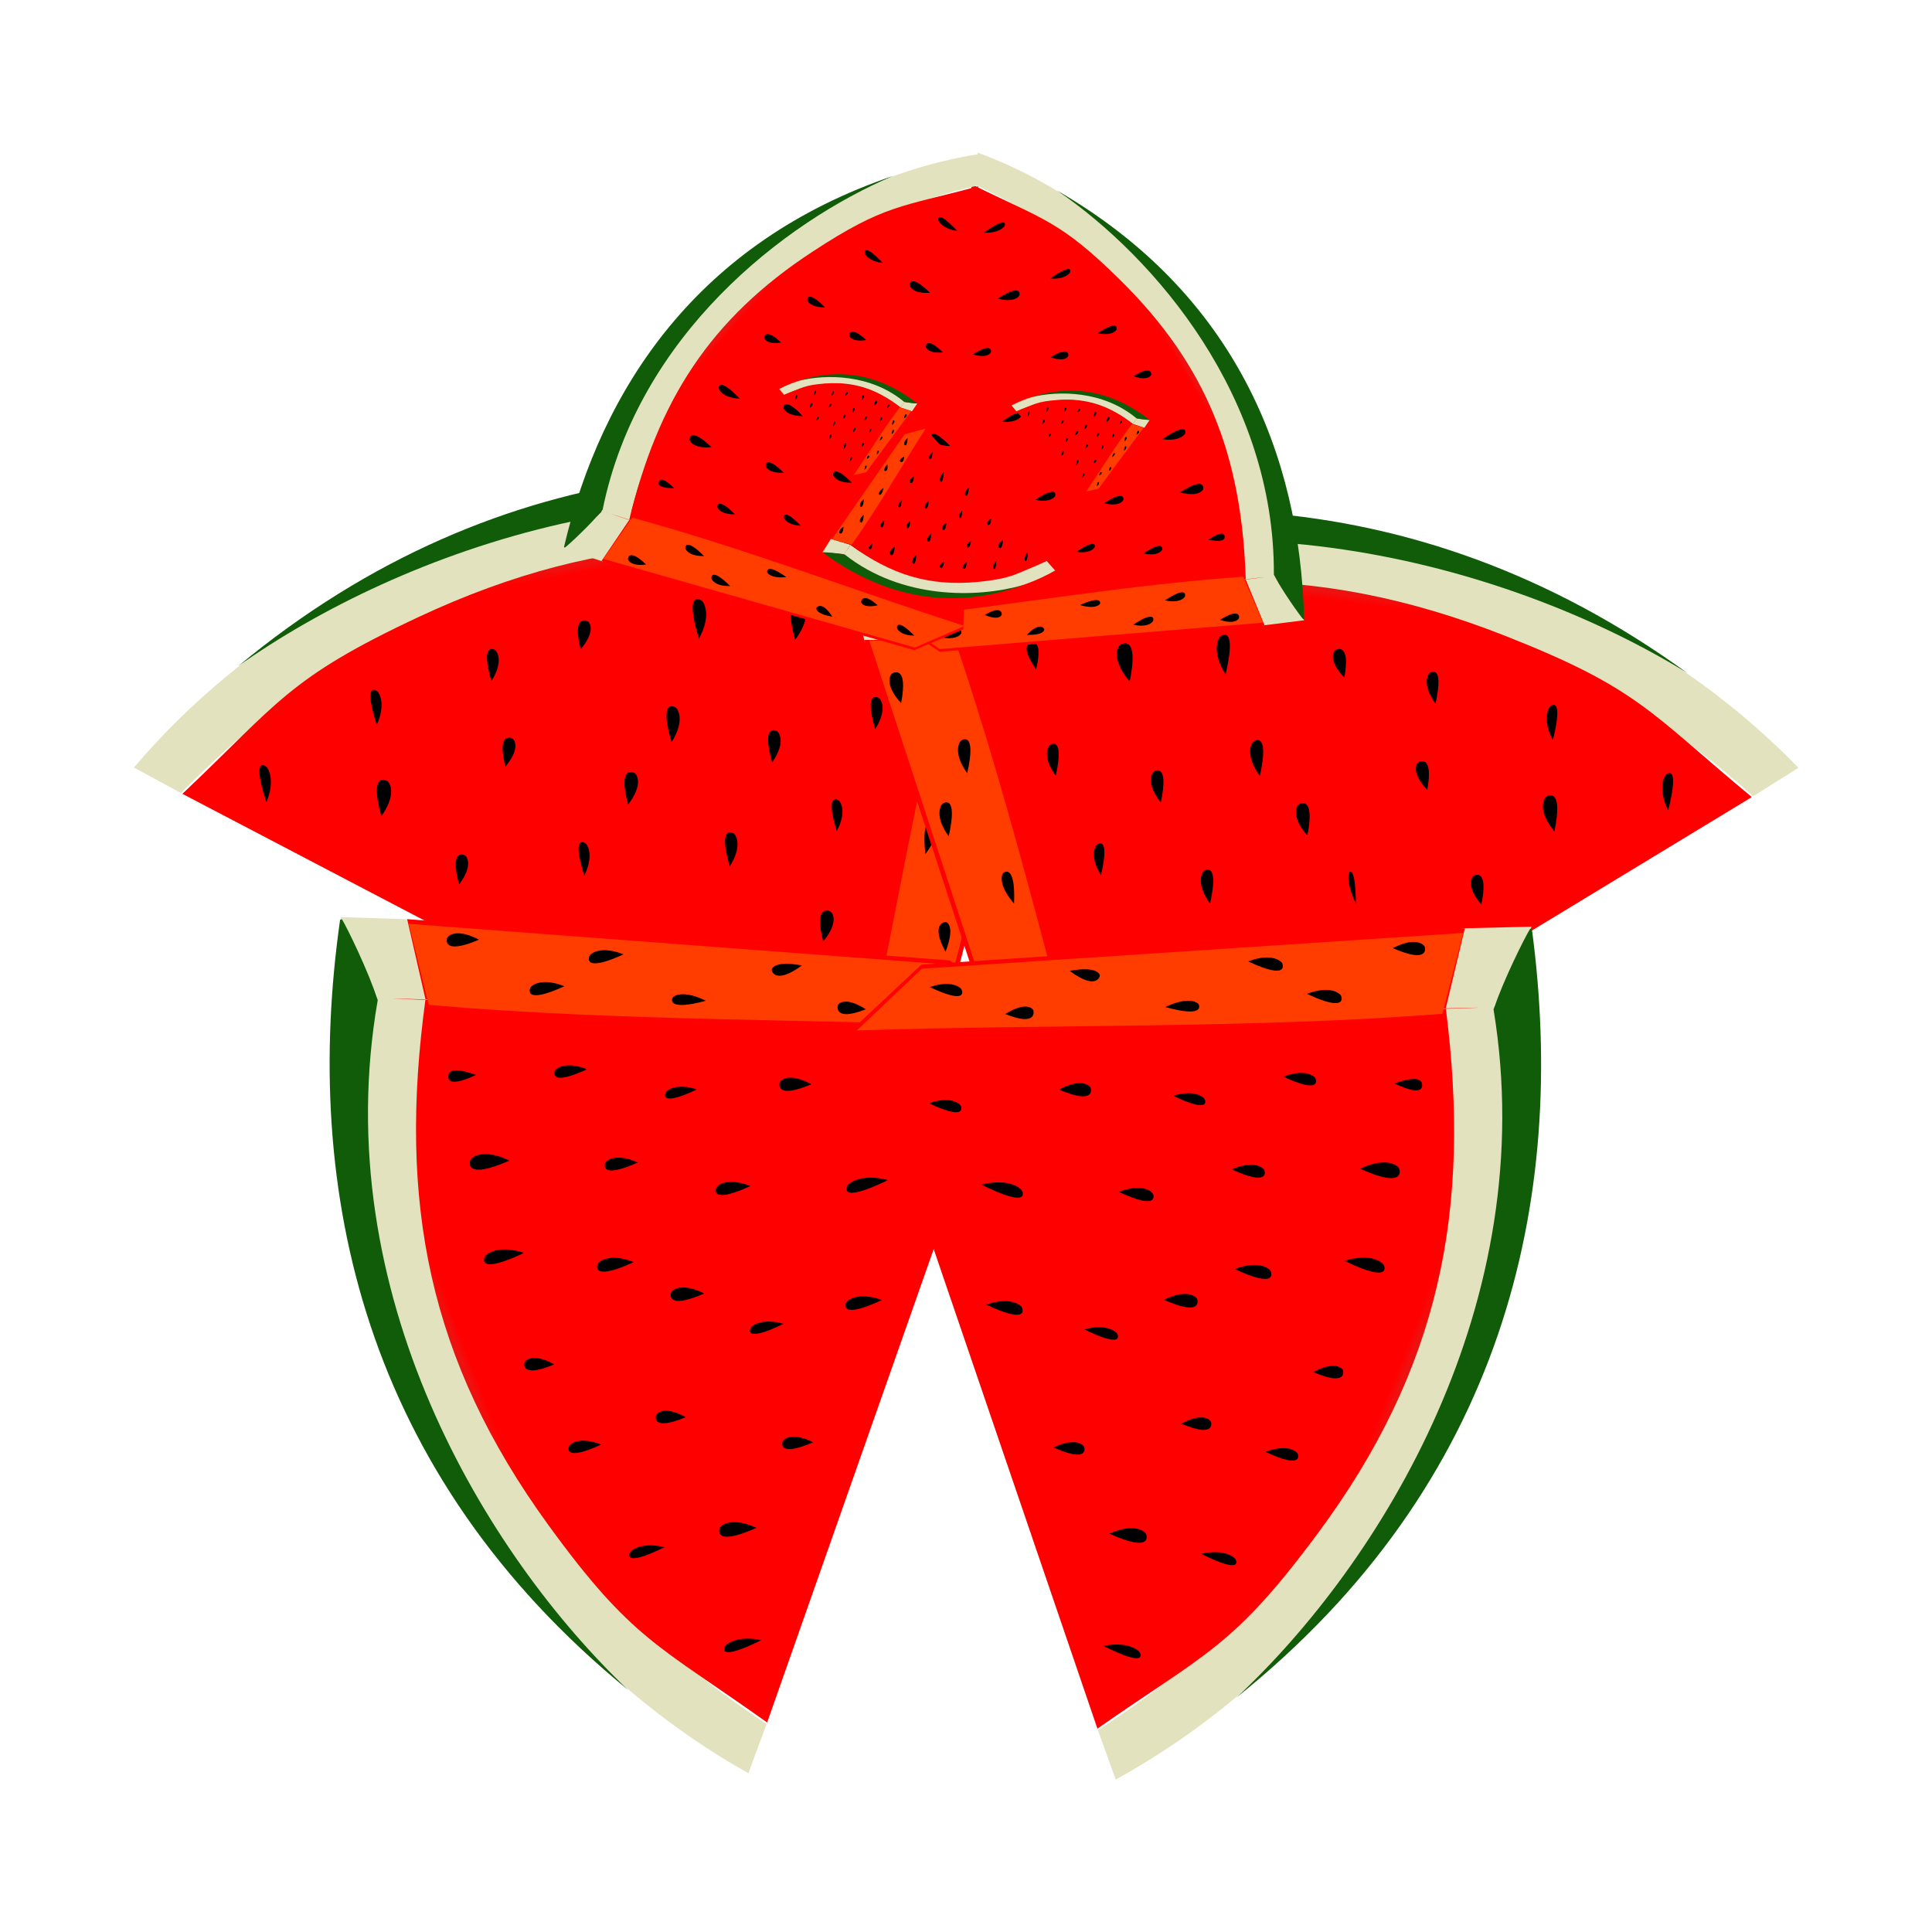 <?xml version="1.0"?>
<svg xmlns="http://www.w3.org/2000/svg" xmlns:xlink="http://www.w3.org/1999/xlink" width="600" height="600" viewBox="0 0 600 600">
  <defs>
    <linearGradient xlink:href="#a" id="o" gradientUnits="userSpaceOnUse" x1="306.662" y1="89.542" x2="310.523" y2="150.666"/>
    <linearGradient xlink:href="#a" id="b" gradientUnits="userSpaceOnUse" x1="306.662" y1="89.542" x2="310.523" y2="150.666"/>
    <linearGradient xlink:href="#a" id="c" gradientUnits="userSpaceOnUse" x1="306.662" y1="89.542" x2="310.523" y2="150.666"/>
    <linearGradient xlink:href="#a" id="d" gradientUnits="userSpaceOnUse" x1="306.662" y1="89.542" x2="310.523" y2="150.666"/>
    <linearGradient xlink:href="#a" id="e" gradientUnits="userSpaceOnUse" x1="306.662" y1="89.542" x2="310.523" y2="150.666"/>
    <linearGradient xlink:href="#a" id="f" gradientUnits="userSpaceOnUse" x1="306.662" y1="89.542" x2="310.523" y2="150.666"/>
    <linearGradient xlink:href="#a" id="g" gradientUnits="userSpaceOnUse" x1="306.662" y1="89.542" x2="310.523" y2="150.666"/>
    <linearGradient xlink:href="#a" id="h" gradientUnits="userSpaceOnUse" x1="306.662" y1="89.542" x2="310.523" y2="150.666"/>
    <linearGradient xlink:href="#a" id="i" gradientUnits="userSpaceOnUse" x1="306.662" y1="89.542" x2="310.523" y2="150.666"/>
    <linearGradient xlink:href="#a" id="j" gradientUnits="userSpaceOnUse" x1="306.662" y1="89.542" x2="310.523" y2="150.666"/>
    <linearGradient xlink:href="#a" id="k" gradientUnits="userSpaceOnUse" x1="306.662" y1="89.542" x2="310.523" y2="150.666"/>
    <linearGradient xlink:href="#a" id="l" gradientUnits="userSpaceOnUse" x1="306.662" y1="89.542" x2="310.523" y2="150.666"/>
    <linearGradient xlink:href="#a" id="m" gradientUnits="userSpaceOnUse" x1="306.662" y1="89.542" x2="310.523" y2="150.666"/>
    <linearGradient xlink:href="#a" id="n" gradientUnits="userSpaceOnUse" x1="306.662" y1="89.542" x2="310.523" y2="150.666"/>
    <linearGradient id="a">
      <stop offset="0" stop-color="red"/>
      <stop offset="1" stop-opacity="0"/>
    </linearGradient>
    <linearGradient xlink:href="#a" id="p" gradientUnits="userSpaceOnUse" x1="306.662" y1="89.542" x2="310.523" y2="150.666"/>
    <linearGradient xlink:href="#a" id="q" gradientUnits="userSpaceOnUse" x1="306.662" y1="89.542" x2="310.523" y2="150.666"/>
    <linearGradient xlink:href="#a" id="r" gradientUnits="userSpaceOnUse" x1="306.662" y1="89.542" x2="310.523" y2="150.666"/>
    <linearGradient xlink:href="#a" id="s" gradientUnits="userSpaceOnUse" x1="306.662" y1="89.542" x2="310.523" y2="150.666"/>
    <linearGradient xlink:href="#a" id="t" gradientUnits="userSpaceOnUse" x1="306.662" y1="89.542" x2="310.523" y2="150.666"/>
    <linearGradient xlink:href="#a" id="u" gradientUnits="userSpaceOnUse" x1="306.662" y1="89.542" x2="310.523" y2="150.666"/>
    <linearGradient xlink:href="#a" id="v" gradientUnits="userSpaceOnUse" x1="306.662" y1="89.542" x2="310.523" y2="150.666"/>
    <linearGradient xlink:href="#a" id="w" gradientUnits="userSpaceOnUse" x1="306.662" y1="89.542" x2="310.523" y2="150.666"/>
    <linearGradient xlink:href="#a" id="x" gradientUnits="userSpaceOnUse" x1="306.662" y1="89.542" x2="310.523" y2="150.666"/>
    <linearGradient xlink:href="#a" id="y" gradientUnits="userSpaceOnUse" x1="306.662" y1="89.542" x2="310.523" y2="150.666"/>
    <linearGradient xlink:href="#a" id="z" gradientUnits="userSpaceOnUse" x1="306.662" y1="89.542" x2="310.523" y2="150.666"/>
    <linearGradient xlink:href="#a" id="A" gradientUnits="userSpaceOnUse" x1="306.662" y1="89.542" x2="310.523" y2="150.666"/>
    <linearGradient xlink:href="#a" id="B" gradientUnits="userSpaceOnUse" x1="306.662" y1="89.542" x2="310.523" y2="150.666"/>
  </defs>
  <g transform="matrix(.586 -.149 -.246 -.576 310.854 221.128)" fill="url(#c)" stroke-linecap="round" stroke-linejoin="round" stroke="none" fill-rule="evenodd" stroke-width="0" stroke-miterlimit="10">
    <path d="M-425.826 80.23c161.4 100.746 357.072 86.26 452.98 6.545L12.267 64.746c-159.59 103.397-319.965 52.022-420.797-2.763z" fill="#e2e2bf" overflow="visible"/>
    <path d="M11.875 64.655c5.78 8.766 18.283 27.244 14.515 21.111 15.095-.397 32.522.252 46.371.049L52.78 55.418z" fill="#e2e2bf" overflow="visible"/>
    <path d="M71.64 86.515c-111.961 72.953-256.964 103.476-426.924 30.127 100.291 35.633 261.919 52.582 380.301-30.357 15.706-1.776 41.198-1.276 46.395-.682z" fill="#115c09" overflow="visible"/>
    <path d="M-158.601-192.656L-408.01 61.442c64.521 32.356 74.084 43.21 148.943 56.78 107.613 19.506 187.223.672 271.414-53.37l41.206-8.316-167.279-233.348zm1.813 2.938c292.744 442.565 175.56 263.046 0 0z" fill="url(#d)"/>
  </g>
  <path d="M244.345 330.209c-3.744-12.467.783-9.803 1.12-9.37 1.246 1.6 1.519 4.92-1.12 9.37zM255.665 292.357c-3.079-11.803 2.09-9.54 2.447-9.144 1.321 1.463 1.265 4.656-2.447 9.144zM259.856 258.092c-3.833-12.444.504-9.732.833-9.296 1.214 1.608 1.551 4.912-.833 9.296zM82.729 249.138c-4.797-14.7-.186-11.346.18-10.824 1.352 1.931 1.933 5.804-.18 10.824zM246.936 198.704c-4.11-14.876 1.968-11.895 2.4-11.39 1.594 1.87 1.68 5.87-2.4 11.39zM217.062 198.35c-4.775-15.54.66-12.158 1.072-11.615 1.52 2.008 1.934 6.134-1.072 11.615zM275.677 193.12c-3.325-10.94 1.783-8.169 2.075-7.788 1.08 1.41.135 3.907-2.075 7.787zM117.002 225.113c-4.463-13.882.018-10.751.37-10.26 1.296 1.816 1.8 5.48-.37 10.26zM180.337 201.648c-2.847-11.028 2.04-8.93 2.377-8.562 1.244 1.363 1.17 4.35-2.377 8.562zM239.804 236.775c-3.548-12.517 1.398-9.96 1.754-9.532 1.315 1.583 1.447 4.94-1.754 9.532zM271.8 226.416c-3.66-12.489 1.043-9.87 1.388-9.438 1.274 1.593 1.488 4.928-1.388 9.438zM152.612 211.515c-3.66-12.489 1.042-9.87 1.387-9.438 1.275 1.593 1.489 4.928-1.387 9.438zM221.509 310.245c-5.18-16.27.171-12.63.587-12.055 1.536 2.122 2.091 6.423-.587 12.055zM183.966 302.34c-4.214-14.014.862-11.016 1.24-10.528 1.398 1.8 1.71 5.531-1.24 10.529zM142.573 274.663c-3.128-11.53 1.69-9.252 2.03-8.861 1.253 1.442 1.28 4.548-2.03 8.86zM226.636 269.059c-3.893-13.264 1.091-10.479 1.458-10.02 1.352 1.692 1.582 5.233-1.458 10.02zM156.969 238.047c-2.846-11.028 2.04-8.93 2.377-8.561 1.244 1.362 1.171 4.35-2.377 8.561zM208.562 230.501c-4.132-14.036 1.12-11.082 1.507-10.597 1.428 1.792 1.68 5.539-1.507 10.597zM195.067 249.874c-3.4-12.555 1.86-10.078 2.23-9.653 1.366 1.57 1.392 4.953-2.23 9.653zM181.451 271.918c-4.154-13.197.274-10.27.615-9.806 1.26 1.716 1.68 5.21-.615 9.806zM118.44 253.468c-3.96-14.08 1.659-11.22 2.061-10.738 1.489 1.777 1.616 5.555-2.061 10.738z" onclick="clone(evt)" stroke-width="0" stroke-miterlimit="10"/>
  <path d="M263.394 355.546l22.961-15.962 40.436-158.761-26.594 1.787c-14.978 55.825-24.263 115.288-36.803 172.936z" fill="#ff3d00"/>
  <path onclick="clone(evt)" d="M280.986 336.196c-3.744-12.468.783-9.804 1.12-9.37 1.246 1.6 1.519 4.92-1.12 9.37zM276.567 312.349c-2.401-10.144 2.504-8.335 2.832-8.002 1.21 1.229.996 4-2.832 8.002zM293.634 295.572c-4.84-8.986-.1-9.35.275-9.165 1.382.685 1.951 3.522-.275 9.165zM287.388 265.224c-1.407-12.612 2.61-9.946 2.866-9.51.944 1.613.597 4.978-2.866 9.51zM306.229 243.1c-3.893-13.264 1.091-10.48 1.457-10.021 1.353 1.692 1.583 5.234-1.457 10.02zM299.174 223.897c-3.893-13.263 1.092-10.478 1.458-10.02 1.352 1.692 1.583 5.234-1.458 10.02zM318.217 200.882c-3.147-11.926 2.006-9.619 2.364-9.218 1.324 1.482 1.292 4.704-2.364 9.218z" stroke-width="0" stroke-miterlimit="10"/>
  <g>
    <g transform="matrix(-.595 -.112 .207 -.59 288.55 238.093)" fill="url(#f)" stroke-linecap="round" stroke-linejoin="round" stroke="none" fill-rule="evenodd" stroke-width="0" stroke-miterlimit="10">
      <path d="M-425.826 80.23c161.4 100.746 357.072 86.26 452.98 6.545L12.267 64.746c-159.59 103.397-319.965 52.022-420.797-2.763z" fill="#e2e2bf" overflow="visible"/>
      <path d="M11.875 64.655c5.78 8.766 18.283 27.244 14.515 21.111 15.095-.397 32.522.252 46.371.049L52.78 55.418z" fill="#e2e2bf" overflow="visible"/>
      <path d="M71.64 86.515c-111.961 72.953-256.964 103.476-426.924 30.127 100.291 35.633 261.919 52.582 380.301-30.357 15.706-1.776 41.198-1.276 46.395-.682z" fill="#115c09" overflow="visible"/>
      <path d="M-158.601-192.656L-408.01 61.442c64.521 32.356 74.084 43.21 148.943 56.78 107.613 19.506 187.223.672 271.414-53.37l41.206-8.316-167.279-233.348zm1.813 2.938c292.744 442.565 175.56 263.046 0 0z" fill="url(#g)"/>
    </g>
    <path onclick="clone(evt)" d="M362.22 342.75c2.902-12.677-1.437-9.733-1.745-9.28-1.136 1.676-1.186 5.006 1.746 9.28zM348.39 305.692c2.282-11.972-2.723-9.388-3.054-8.97-1.22 1.542-.95 4.725 3.054 8.97zM341.915 271.764c2.99-12.66-1.155-9.68-1.454-9.225-1.104 1.682-1.22 5 1.454 9.225zM518.068 251.66c3.803-14.973-.574-11.335-.904-10.79-1.22 2.012-1.54 5.914.904 10.79zM350.831 211.686c3.106-15.103-2.759-11.745-3.156-11.213-1.466 1.965-1.283 5.962 3.156 11.213zM380.619 209.45c3.724-15.808-1.473-12.092-1.847-11.523-1.382 2.099-1.52 6.242 1.847 11.523zM321.778 207.926c2.585-11.125-2.326-8.039-2.592-7.64-.984 1.474.126 3.907 2.592 7.64zM482.26 229.846c3.523-14.133-.739-10.727-1.056-10.215-1.173 1.894-1.43 5.583 1.055 10.215zM417.487 210.425c2.102-11.185-2.634-8.783-2.945-8.394-1.15 1.438-.877 4.415 2.945 8.394zM360.498 249.227c2.701-12.715-2.063-9.85-2.39-9.4-1.206 1.662-1.112 5.019 2.39 9.4zM327.875 240.908c2.817-12.693-1.7-9.783-2.016-9.331-1.166 1.67-1.156 5.012 2.016 9.33zM445.814 218.522c2.817-12.693-1.7-9.783-2.016-9.33-1.166 1.67-1.156 5.011 2.016 9.33zM383.672 321.389c4.079-16.563-1.017-12.593-1.393-11.994-1.39 2.215-1.657 6.542 1.393 11.994zM420.606 311.134c3.268-14.251-1.597-10.94-1.942-10.43-1.275 1.885-1.336 5.628 1.942 10.43zM460.059 280.904c2.35-11.703-2.306-9.126-2.619-8.715-1.154 1.518-.973 4.62 2.619 8.715zM375.798 280.612c2.998-13.48-1.79-10.387-2.125-9.907-1.236 1.774-1.229 5.323 2.125 9.907zM443.242 245.273c2.102-11.184-2.634-8.783-2.945-8.393-1.15 1.438-.877 4.414 2.945 8.393zM391.253 240.997c3.184-14.267-1.86-10.989-2.213-10.48-1.305 1.878-1.305 5.633 2.213 10.48zM406.017 259.478c2.552-12.743-2.53-9.94-2.871-9.492-1.26 1.652-1.058 5.03 2.87 9.492zM421.08 280.616c-.136-12.291-2.094-9.851-2.2-9.434-.39 1.54.031 4.849 2.2 9.434zM482.723 258.232c3.009-14.3-2.407-11.091-2.777-10.586-1.366 1.868-1.24 5.646 2.777 10.586z" stroke-width="0" stroke-miterlimit="10"/>
    <path d="M344.908 369.234l-23.982-14.48L269.95 198.88l26.657.105c18.683 54.763 31.929 113.515 48.302 170.25z" fill="#ff3d00"/>
    <path d="M326.058 351.035c2.9-12.678-1.438-9.734-1.746-9.28-1.135 1.676-1.186 5.006 1.746 9.28zM328.87 326.96c1.718-10.274-3.056-8.16-3.36-7.807-1.126 1.303-.727 4.054 3.36 7.806zM310.716 311.294c4.23-9.272-.526-9.336-.887-9.128-1.333.771-1.712 3.637.887 9.128zM314.918 280.617c.56-12.674-3.27-9.761-3.497-9.31-.833 1.67-.262 5.005 3.497 9.31zM294.636 259.727c2.997-13.481-1.79-10.388-2.125-9.908-1.236 1.775-1.23 5.323 2.125 9.908zM300.39 240.12c2.997-13.48-1.79-10.387-2.125-9.907-1.236 1.774-1.23 5.323 2.125 9.907zM279.847 218.354c2.342-12.1-2.645-9.472-2.976-9.049-1.222 1.562-.974 4.776 2.976 9.05z" onclick="clone(evt)" stroke-width="0" stroke-miterlimit="10"/>
  </g>
  <g>
    <g transform="matrix(-.248 -.537 -.545 .33 170.539 295.557)" fill="url(#i)" stroke-linecap="round" stroke-linejoin="round" stroke="none" fill-rule="evenodd" stroke-width="0" stroke-miterlimit="10">
      <path d="M-425.826 80.23c161.4 100.746 357.072 86.26 452.98 6.545L12.267 64.746c-159.59 103.397-319.965 52.022-420.797-2.763z" fill="#e2e2bf" overflow="visible"/>
      <path d="M11.875 64.655c5.78 8.766 18.283 27.244 14.515 21.111 15.095-.397 32.522.252 46.371.049L52.78 55.418z" fill="#e2e2bf" overflow="visible"/>
      <path d="M71.64 86.515c-111.961 72.953-256.964 103.476-426.924 30.127 100.291 35.633 261.919 52.582 380.301-30.357 15.706-1.776 41.198-1.276 46.395-.682z" fill="#115c09" overflow="visible"/>
      <path d="M-158.601-192.656L-408.01 61.442c64.521 32.356 74.084 43.21 148.943 56.78 107.613 19.506 187.223.672 271.414-53.37l41.206-8.316-167.279-233.348zm1.813 2.938c292.744 442.565 175.56 263.046 0 0z" fill="url(#j)"/>
    </g>
    <path d="M292.31 341.356c-12.058 5.628-10.093.857-9.708.463 1.423-1.455 4.753-2.26 9.708-.463zM251.982 336.722c-11.492 4.883-10.039-.437-9.695-.844 1.27-1.505 4.525-1.975 9.695.844zM216.469 338.326c-12.021 5.71-9.975 1.113-9.586.727 1.436-1.426 4.738-2.291 9.586-.727zM236.401 509.382c-14.155 7.002-11.502 2.038-11.03 1.602 1.74-1.611 5.582-2.802 11.03-1.602zM158.224 360.43c-14.445 6.374-12.412.067-11.969-.43 1.639-1.833 5.69-2.57 11.97.43zM162.762 389.091c-15.012 7.12-12.466 1.36-11.981.878 1.79-1.784 5.917-2.857 11.98-.878zM147.837 333.829c-10.573 4.976-8.594-.368-8.255-.71 1.255-1.266 3.95-.77 8.255.71zM206.364 480.506c-13.377 6.548-10.93 1.745-10.488 1.328 1.633-1.54 5.275-2.622 10.488-1.328zM172.134 423.713c-10.743 4.533-9.412-.49-9.092-.873 1.181-1.414 4.23-1.834 9.092.873zM198.089 361.02c-12.142 5.447-10.353.293-9.976-.118 1.393-1.519 4.783-2.195 9.976.117zM182.315 332.083c-12.093 5.552-10.202.62-9.82.218 1.41-1.482 4.765-2.233 9.82-.218zM186.706 448.64c-12.093 5.553-10.202.62-9.82.22 1.41-1.483 4.765-2.234 9.82-.22zM275.762 366.493c-15.688 7.625-12.865 1.906-12.35 1.414 1.906-1.819 6.186-3.056 12.35-1.414zM273.882 403.733c-13.554 6.332-11.338.98-10.905.539 1.6-1.634 5.342-2.544 10.905-.539zM252.535 447.901c-11.206 4.885-9.68-.102-9.34-.49 1.261-1.437 4.414-1.973 9.34.49zM233.06 368.335c-12.843 5.901-10.83.672-10.424.247 1.499-1.572 5.06-2.374 10.424-.247zM212.96 440.12c-10.743 4.533-9.412-.49-9.092-.873 1.181-1.414 4.23-1.834 9.092.873zM196.833 391.96c-13.589 6.256-11.448.743-11.018.294 1.588-1.661 5.355-2.516 11.018-.295zM218.736 401.705c-12.204 5.313-10.548-.129-10.177-.553 1.371-1.566 4.806-2.145 10.177.553zM243.373 411.128c-12.732 6.14-10.484 1.42-10.068 1.018 1.538-1.488 5.02-2.461 10.068-1.018zM234.949 474.482c-13.661 6.1-11.675.25-11.253-.214 1.563-1.716 5.382-2.458 11.253.214z" onclick="clone(evt)" stroke-width="0" stroke-miterlimit="10"/>
    <path d="M314.94 318.965l-19.988-19.368-167.99-12.691 6.174 25.17c59.195 5.189 121.155 4.331 181.803 6.889z" fill="#ff3d00"/>
    <path onclick="clone(evt)" d="M292.388 305.293c-12.058 5.628-10.092.857-9.707.464 1.423-1.455 4.752-2.261 9.707-.464zM268.875 313.433c-9.916 3.962-8.881-1.031-8.597-1.4 1.05-1.36 3.902-1.61 8.597 1.4zM249.025 299.842c-8.34 6.107-9.486 1.628-9.36 1.24.47-1.436 3.26-2.446 9.36-1.24zM219.204 310.797c-12.588 3.414-10.537-.87-10.135-1.185 1.485-1.168 4.96-1.388 10.135 1.185zM193.628 296.385c-12.842 5.901-10.829.672-10.423.247 1.498-1.573 5.06-2.374 10.423-.247zM175.268 306.286c-12.843 5.902-10.83.673-10.424.247 1.499-1.572 5.06-2.373 10.424-.247zM148.754 291.826c-11.606 4.969-10.105-.343-9.756-.752 1.289-1.51 4.57-2.008 9.756.752z" stroke-width="0" stroke-miterlimit="10"/>
  </g>
  <g>
    <g transform="matrix(.253 -.535 .542 .335 410.737 297.972)" fill="url(#l)" stroke-linecap="round" stroke-linejoin="round" stroke="none" fill-rule="evenodd" stroke-width="0" stroke-miterlimit="10">
      <path d="M-425.826 80.23c161.4 100.746 357.072 86.26 452.98 6.545L12.267 64.746c-159.59 103.397-319.965 52.022-420.797-2.763z" fill="#e2e2bf" overflow="visible"/>
      <path d="M11.875 64.655c5.78 8.766 18.283 27.244 14.515 21.111 15.095-.397 32.522.252 46.371.049L52.78 55.418z" fill="#e2e2bf" overflow="visible"/>
      <path d="M71.64 86.515c-111.961 72.953-256.964 103.476-426.924 30.127 100.291 35.633 261.919 52.582 380.301-30.357 15.706-1.776 41.198-1.276 46.395-.682z" fill="#115c09" overflow="visible"/>
      <path d="M-158.601-192.656L-408.01 61.442c64.521 32.356 74.084 43.21 148.943 56.78 107.613 19.506 187.223.672 271.414-53.37l41.206-8.316-167.279-233.348zm1.813 2.938c292.744 442.565 175.56 263.046 0 0z" fill="url(#m)"/>
    </g>
    <path onclick="clone(evt)" d="M288.51 342.615c12.002 5.742 10.084.953 9.703.555-1.408-1.468-4.73-2.305-9.702-.555zM328.883 338.364c11.443 4.99 10.043-.342 9.703-.753-1.254-1.516-4.504-2.017-9.703.753zM364.379 340.304c11.962 5.823 9.963 1.207 9.578.817-1.422-1.44-4.715-2.336-9.578-.817zM342.727 511.163c14.084 7.136 11.48 2.146 11.014 1.706-1.725-1.627-5.554-2.855-11.014-1.706zM422.398 362.959c14.38 6.51 12.411.184 11.973-.317-1.62-1.848-5.664-2.624-11.973.317zM417.573 391.575c14.939 7.26 12.451 1.479 11.971.991-1.773-1.8-5.888-2.912-11.971-.99zM433.052 336.457c10.522 5.076 8.598-.287 8.262-.633-1.242-1.277-3.941-.807-8.262.633zM373.053 482.573c13.31 6.674 10.912 1.848 10.474 1.427-1.617-1.555-5.248-2.672-10.474-1.427zM407.853 426.107c10.697 4.634 9.416-.401 9.1-.787-1.167-1.425-4.21-1.874-9.1.787zM382.53 363.17c12.086 5.563 10.349.391 9.976-.023-1.378-1.532-4.76-2.24-9.976.023zM398.593 334.384c12.037 5.666 10.196.716 9.818.312-1.395-1.495-4.742-2.278-9.818-.312zM393.03 450.895c12.037 5.666 10.195.716 9.818.311-1.396-1.495-4.743-2.278-9.818-.311zM304.805 367.907c15.61 7.774 12.846 2.028 12.335 1.531-1.887-1.836-6.155-3.114-12.335-1.53zM306.31 405.163c13.49 6.461 11.328 1.089 10.9.643-1.584-1.65-5.316-2.595-10.9-.643zM327.212 449.532c11.156 4.991 9.68-.01 9.344-.403-1.246-1.448-4.393-2.013-9.344.403zM347.487 370.154c12.782 6.023 10.822.775 10.42.345-1.483-1.586-5.036-2.42-10.42-.345zM366.864 442.126c10.697 4.634 9.416-.4 9.1-.787-1.167-1.425-4.21-1.874-9.1.787zM383.474 394.12c13.525 6.386 11.44.852 11.015.399-1.571-1.676-5.33-2.567-11.015-.399zM361.475 403.658c12.149 5.429 10.548-.029 10.181-.456-1.355-1.58-4.784-2.19-10.181.456zM336.744 412.847c12.67 6.26 10.469 1.52 10.057 1.114-1.523-1.503-4.995-2.51-10.057-1.114zM344.53 476.278c13.6 6.228 11.672.361 11.254-.108-1.545-1.73-5.356-2.508-11.254.108z" stroke-width="0" stroke-miterlimit="10"/>
    <path d="M266.108 320.01l20.18-19.177L454.4 289.734l-6.428 25.11c-59.244 4.628-121.193 3.184-181.863 5.166z" fill="#ff3d00"/>
    <path d="M288.795 306.553c12 5.742 10.083.953 9.702.555-1.408-1.468-4.73-2.305-9.702-.555zM312.225 314.915c9.876 4.056 8.892-.947 8.61-1.318-1.036-1.37-3.884-1.646-8.61 1.318zM332.21 301.513c8.279 6.186 9.47 1.718 9.347 1.328-.455-1.44-3.234-2.477-9.346-1.328zM361.92 312.75c12.553 3.533 10.546-.77 10.147-1.09-1.473-1.181-4.947-1.433-10.147 1.09zM387.64 298.58c12.782 6.023 10.822.776 10.42.346-1.482-1.586-5.036-2.421-10.42-.346zM405.9 308.656c12.782 6.023 10.822.775 10.42.345-1.482-1.586-5.036-2.42-10.42-.345zM432.558 294.448c11.555 5.078 10.108-.248 9.763-.66-1.273-1.522-4.549-2.051-9.763.66z" onclick="clone(evt)" stroke-width="0" stroke-miterlimit="10"/>
  </g>
  <g>
    <g transform="matrix(.2 .294 .289 -.246 365.672 192.346)" fill="url(#o)" stroke-linecap="round" stroke-linejoin="round" stroke="none" fill-rule="evenodd" stroke-width="0" stroke-miterlimit="10">
      <path d="M-425.826 80.23c161.4 100.746 357.072 86.26 452.98 6.545L12.267 64.746c-159.59 103.397-319.965 52.022-420.797-2.763z" fill="#e2e2bf" overflow="visible"/>
      <path d="M11.875 64.655c5.78 8.766 18.283 27.244 14.515 21.111 15.095-.397 32.522.252 46.371.049L52.78 55.418z" fill="#e2e2bf" overflow="visible"/>
      <path d="M71.64 86.515c-111.961 72.953-256.964 103.476-426.924 30.127 100.291 35.633 261.919 52.582 380.301-30.357 15.706-1.776 41.198-1.276 46.395-.682z" fill="#115c09" overflow="visible"/>
      <path d="M-158.601-192.656L-408.01 61.442c64.521 32.356 74.084 43.21 148.943 56.78 107.613 19.506 187.223.672 271.414-53.37l41.206-8.316-167.279-233.348zm1.813 2.938c292.744 442.565 175.56 263.046 0 0z" fill="url(#p)"/>
    </g>
    <path onclick="clone(evt)" d="M289.232 176.685c6.561-4.45 5.874-1.449 5.686-1.18-.696.991-2.582 1.778-5.686 1.18zM313.502 175.652c6.301-3.956 5.97-.68 5.808-.407-.6 1.007-2.475 1.588-5.808.407zM334.311 171.387c6.531-4.495 5.779-1.59 5.588-1.325-.707.976-2.57 1.795-5.588 1.325zM305.572 72.254c7.663-5.458 6.59-2.278 6.354-1.977-.868 1.114-3.018 2.176-6.354 1.977zM366.507 152.892c7.897-5.113 7.322-1.199 7.11-.864-.786 1.235-3.105 2.05-7.11.864zM360.985 136.394c8.157-5.606 7.225-1.968 6.987-1.637-.881 1.22-3.21 2.24-6.987 1.637zM375.279 167.628c5.749-3.926 5.11-.586 4.944-.352-.615.865-2.255.824-4.944.352zM326.172 86.496c7.248-5.117 6.28-2.052 6.06-1.765-.81 1.062-2.854 2.042-6.06 1.765zM352.017 116.829c5.893-3.68 5.605-.59 5.454-.335-.557.946-2.315 1.479-5.454.335zM342.912 156.27c6.628-4.351 6.083-1.14 5.901-.862-.672 1.026-2.606 1.742-5.901.862zM355.096 171.881c6.589-4.408 5.962-1.32 5.776-1.047-.686 1.007-2.592 1.764-5.776 1.047zM340.94 103.473c6.589-4.408 5.961-1.32 5.776-1.047-.686 1.007-2.592 1.764-5.777 1.047zM296.508 160.298c8.507-5.969 7.407-2.328 7.152-1.99-.945 1.252-3.35 2.382-7.152 1.99zM293.924 138.134c7.374-5.005 6.597-1.639 6.385-1.337-.783 1.114-2.901 2.001-6.385 1.337zM302.146 110.061c6.132-3.931 5.726-.844 5.563-.583-.602.966-2.41 1.577-5.563.583zM321.538 155.22c6.997-4.685 6.327-1.41 6.13-1.12-.729 1.068-2.752 1.873-6.13 1.12zM326.284 110.957c5.893-3.68 5.605-.59 5.455-.334-.557.945-2.315 1.478-5.455.334zM340.584 137.885c7.402-4.964 6.685-1.509 6.476-1.203-.773 1.129-2.912 1.986-6.476 1.203zM326.685 134.178c6.678-4.278 6.24-.91 6.063-.625-.654 1.053-2.624 1.716-6.063.625zM311.204 130.917c6.908-4.815 6.049-1.819 5.843-1.542-.76 1.022-2.72 1.922-5.843 1.542zM309.892 92.724c7.461-4.878 6.869-1.24 6.665-.925-.752 1.159-2.933 1.954-6.665.925z" stroke-width="0" stroke-miterlimit="10"/>
    <path d="M278.092 192.02l13.723 9.568 100.445-8.207-6.143-14.283c-35.465 2.468-71.963 8.765-108.025 12.922z" fill="#ff3d00"/>
    <path d="M292.763 197.985c6.561-4.45 5.874-1.45 5.686-1.18-.696.991-2.582 1.778-5.686 1.18zM305.839 190.982c5.461-3.266 5.346-.221 5.214.023-.485.9-2.144 1.315-5.214-.023zM318.907 197.151c4.318-4.385 5.44-1.848 5.403-1.606-.135.891-1.682 1.748-5.403 1.606zM335.427 187.896c7.094-3.192 6.308-.471 6.102-.247-.761.828-2.792 1.282-6.102.247zM351.958 194.015c6.996-4.684 6.327-1.409 6.13-1.12-.73 1.069-2.753 1.875-6.13 1.12zM361.816 186.453c6.997-4.684 6.327-1.409 6.13-1.12-.73 1.069-2.753 1.875-6.13 1.12zM378.905 192.513c6.36-4.018 6-.742 5.835-.468-.612 1.012-2.5 1.613-5.835.468z" onclick="clone(evt)" stroke-width="0" stroke-miterlimit="10"/>
    <g>
      <g transform="matrix(-.256 .249 -.233 -.297 213.656 177.716)" fill="url(#r)" stroke-linecap="round" stroke-linejoin="round" stroke="none" fill-rule="evenodd" stroke-width="0" stroke-miterlimit="10">
        <path d="M-425.826 80.23c161.4 100.746 357.072 86.26 452.98 6.545L12.267 64.746c-159.59 103.397-319.965 52.022-420.797-2.763z" fill="#e2e2bf" overflow="visible"/>
        <path d="M11.875 64.655c5.78 8.766 18.283 27.244 14.515 21.111 15.095-.397 32.522.252 46.371.049L52.78 55.418z" fill="#e2e2bf" overflow="visible"/>
        <path d="M71.64 86.515c-111.961 72.953-256.964 103.476-426.924 30.127 100.291 35.633 261.919 52.582 380.301-30.357 15.706-1.776 41.198-1.276 46.395-.682z" fill="#115c09" overflow="visible"/>
        <path d="M-158.601-192.656L-408.01 61.442c64.521 32.356 74.084 43.21 148.943 56.78 107.613 19.506 187.223.672 271.414-53.37l41.206-8.316-167.279-233.348zm1.813 2.938c292.744 442.565 175.56 263.046 0 0z" fill="url(#s)"/>
      </g>
      <path d="M291.779 177.208c-5.512-5.633-5.457-2.56-5.328-2.26.477 1.107 2.163 2.244 5.328 2.26zM268.211 171.486c-5.358-5.1-5.71-1.826-5.606-1.527.38 1.103 2.098 2.037 5.606 1.527zM248.702 163.267c-5.473-5.67-5.335-2.678-5.202-2.382.491 1.093 2.149 2.258 5.202 2.382zM297.286 71.715c-6.384-6.835-5.987-3.511-5.818-3.17.62 1.26 2.508 2.718 5.818 3.17zM220.967 138.898c-6.684-6.543-6.927-2.596-6.788-2.227.515 1.363 2.62 2.61 6.788 2.227zM229.777 123.805c-6.837-7.076-6.674-3.331-6.508-2.961.611 1.367 2.684 2.817 6.508 2.96zM209.336 151.633c-4.824-4.962-4.887-1.566-4.772-1.304.425.966 2.04 1.244 4.772 1.304zM274.168 81.67c-6.048-6.419-5.73-3.228-5.575-2.904.577 1.197 2.376 2.554 5.575 2.905zM242.595 106.375c-5.015-4.75-5.37-1.666-5.275-1.386.351 1.034 1.964 1.897 5.275 1.386zM243.39 146.787c-5.598-5.55-5.726-2.298-5.605-1.99.447 1.136 2.194 2.212 5.605 1.99zM228.235 159.718c-5.548-5.598-5.57-2.45-5.444-2.147.465 1.12 2.176 2.231 5.444 2.147zM256.2 95.439c-5.547-5.598-5.57-2.45-5.443-2.147.464 1.12 2.176 2.231 5.444 2.147zM288.026 159.74c-7.105-7.5-6.778-3.719-6.597-3.337.667 1.41 2.79 2.983 6.597 3.336zM295.124 138.525c-6.193-6.335-6.126-2.886-5.98-2.55.537 1.244 2.43 2.525 5.98 2.55zM292.853 109.424c-5.198-5.043-5.436-1.939-5.33-1.651.39 1.063 2.036 2.012 5.33 1.65zM264.548 149.906c-5.89-5.948-5.909-2.61-5.775-2.288.494 1.189 2.31 2.371 5.775 2.288zM269.018 105.616c-5.016-4.75-5.37-1.666-5.276-1.386.351 1.034 1.964 1.898 5.276 1.386zM249.459 129.225c-6.23-6.3-6.24-2.776-6.098-2.436.525 1.256 2.444 2.51 6.098 2.436zM263.84 128.29c-5.661-5.487-5.926-2.102-5.812-1.789.425 1.159 2.219 2.19 5.813 1.79zM279.68 128.1c-5.776-6.059-5.551-2.956-5.406-2.645.534 1.149 2.268 2.411 5.407 2.645zM288.835 90.933c-6.305-6.227-6.474-2.547-6.34-2.2.499 1.282 2.472 2.484 6.34 2.2z" onclick="clone(evt)" stroke-width="0" stroke-miterlimit="10"/>
      <path d="M299.533 194.396l-15.416 6.71-96.725-27.536 8.962-12.802c34.24 9.301 68.703 22.555 103.18 33.628z" fill="#ff3d00"/>
      <path onclick="clone(evt)" d="M283.93 197.392c-5.512-5.633-5.457-2.56-5.327-2.26.477 1.107 2.163 2.244 5.327 2.26zM272.562 187.993c-4.679-4.26-5.193-1.254-5.114-.99.29.977 1.83 1.705 5.114.99zM258.486 191.501c-3.327-5.135-4.948-2.866-4.962-2.623-.052.9 1.287 2.04 4.962 2.623zM244.207 179.227c-6.293-4.505-6.083-1.687-5.928-1.427.575.96 2.471 1.799 5.928 1.427zM226.75 182.014c-5.891-5.948-5.91-2.609-5.776-2.287.494 1.188 2.31 2.37 5.775 2.287zM218.648 172.691c-5.89-5.948-5.908-2.609-5.775-2.287.494 1.188 2.31 2.37 5.775 2.287zM200.656 175.312c-5.403-5.172-5.726-1.892-5.62-1.591.39 1.11 2.115 2.065 5.62 1.59z" stroke-width="0" stroke-miterlimit="10"/>
    </g>
    <g>
      <g transform="matrix(.086 .01 -.001 -.089 350.857 137.329)" fill="url(#u)" stroke-linecap="round" stroke-linejoin="round" stroke="none" fill-rule="evenodd" stroke-width="0" stroke-miterlimit="10">
        <path d="M-425.826 80.23c161.4 100.746 357.072 86.26 452.98 6.545L12.267 64.746c-159.59 103.397-319.965 52.022-420.797-2.763z" fill="#e2e2bf" overflow="visible"/>
        <path d="M11.875 64.655c5.78 8.766 18.283 27.244 14.515 21.111 15.095-.397 32.522.252 46.371.049L52.78 55.418z" fill="#e2e2bf" overflow="visible"/>
        <path d="M71.64 86.515c-111.961 72.953-256.964 103.476-426.924 30.127 100.291 35.633 261.919 52.582 380.301-30.357 15.706-1.776 41.198-1.276 46.395-.682z" fill="#115c09" overflow="visible"/>
        <path d="M-158.601-192.656L-408.01 61.442c64.521 32.356 74.084 43.21 148.943 56.78 107.613 19.506 187.223.672 271.414-53.37l41.206-8.316-167.279-233.348zm1.813 2.938c292.744 442.565 175.56 263.046 0 0z" fill="url(#v)"/>
      </g>
      <path onclick="clone(evt)" d="M336.112 148.35c.184-1.842.637-1.257.658-1.182.078.276-.067.73-.658 1.182zM339.672 143.922c.236-1.72.797-1.155.822-1.084.096.261-.086.68-.822 1.084zM342.094 139.603c.171-1.844.597-1.262.617-1.188.073.276-.062.73-.617 1.188zM319.141 129.326c.167-2.192.594-1.511.614-1.423.074.325-.06.867-.614 1.423zM343.62 131.08c.267-2.18.909-1.473.939-1.384.109.33-.098.863-.938 1.384zM339.686 129.5c.215-2.301.75-1.575.775-1.482.092.344-.078.911-.775 1.482zM347.728 131.817c.156-1.619.681-.99.7-.924.065.242-.196.524-.7.924zM324.986 127.906c.166-2.067.588-1.422.608-1.34.073.308-.06.818-.608 1.34zM334.646 128.051c.225-1.605.757-1.077.782-1.01.09.244-.083.635-.782 1.01zM340.602 135.753c.213-1.84.728-1.247.752-1.172.087.277-.078.728-.752 1.172zM345.4 136.024c.197-1.84.677-1.253.699-1.178.082.277-.072.729-.698 1.178zM330.44 127.934c.196-1.84.675-1.253.698-1.178.082.276-.072.729-.698 1.178zM334.177 144.536c.202-2.419.711-1.662.735-1.565.088.36-.073.957-.735 1.565zM329.64 141.563c.206-2.07.714-1.414.738-1.33.087.31-.076.82-.738 1.33zM325.67 135.775c.214-1.686.728-1.137.752-1.068.087.255-.079.668-.752 1.068zM337.1 139.349c.208-1.955.716-1.33.74-1.251.086.293-.077.774-.74 1.25zM329.57 131.669c.225-1.606.757-1.077.782-1.011.09.244-.082.636-.782 1.01zM336.81 133.319c.217-2.07.752-1.41.776-1.325.092.31-.08.819-.777 1.325zM333.968 135.19c.234-1.836.795-1.239.82-1.163.096.278-.085.727-.82 1.163zM330.965 137.408c.17-1.96.596-1.345.615-1.266.074.292-.061.775-.615 1.266zM323.631 131.732c.243-2.067.831-1.4.858-1.315.1.311-.089.818-.858 1.315z" stroke-width="0" stroke-miterlimit="10"/>
      <path d="M337.252 152.681l3.908-.933 14.003-18.935-3.617-1.129c-5.024 6.62-9.493 14.012-14.294 20.997z" fill="#ff3d00"/>
      <path d="M340.634 151.024c.184-1.842.638-1.258.66-1.183.077.276-.068.73-.66 1.183zM341.349 147.64c.235-1.465.786-.973.81-.913.094.225-.085.58-.81.914zM344.522 146.297c-.151-1.438.496-1.243.536-1.199.145.162.066.566-.536 1.199zM345.349 141.96c.501-1.741.887-1.182.897-1.111.037.262-.192.689-.897 1.111zM349.048 140c.208-1.956.715-1.332.739-1.252.087.293-.076.774-.739 1.251zM349.16 137.096c.208-1.955.716-1.33.74-1.251.086.293-.076.774-.74 1.25zM352.935 135.028c.233-1.74.79-1.17.815-1.099.095.264-.085.689-.815 1.099z" onclick="clone(evt)" stroke-width="0" stroke-miterlimit="10"/>
    </g>
    <g>
      <g transform="matrix(.086 .01 -.001 -.089 278.695 132.214)" fill="url(#x)" stroke-linecap="round" stroke-linejoin="round" stroke="none" fill-rule="evenodd" stroke-width="0" stroke-miterlimit="10">
        <path d="M-425.826 80.23c161.4 100.746 357.072 86.26 452.98 6.545L12.267 64.746c-159.59 103.397-319.965 52.022-420.797-2.763z" fill="#e2e2bf" overflow="visible"/>
        <path d="M11.875 64.655c5.78 8.766 18.283 27.244 14.515 21.111 15.095-.397 32.522.252 46.371.049L52.78 55.418z" fill="#e2e2bf" overflow="visible"/>
        <path d="M71.64 86.515c-111.961 72.953-256.964 103.476-426.924 30.127 100.291 35.633 261.919 52.582 380.301-30.357 15.706-1.776 41.198-1.276 46.395-.682z" fill="#115c09" overflow="visible"/>
        <path d="M-158.601-192.656L-408.01 61.442c64.521 32.356 74.084 43.21 148.943 56.78 107.613 19.506 187.223.672 271.414-53.37l41.206-8.316-167.279-233.348zm1.813 2.938c292.744 442.565 175.56 263.046 0 0z" fill="url(#y)"/>
      </g>
      <path d="M263.95 143.236c.183-1.842.637-1.257.658-1.183.078.276-.067.73-.659 1.183zM267.51 138.808c.236-1.72.796-1.156.822-1.085.095.262-.086.681-.822 1.085zM269.932 134.488c.17-1.843.597-1.262.616-1.187.073.275-.062.73-.616 1.187zM246.979 124.211c.166-2.192.594-1.511.614-1.423.073.325-.06.867-.614 1.423zM271.458 125.966c.267-2.18.909-1.473.938-1.384.11.329-.097.863-.938 1.384zM267.524 124.385c.215-2.301.75-1.575.775-1.482.091.344-.079.911-.775 1.482zM275.566 126.702c.156-1.618.68-.99.699-.924.066.242-.195.524-.7.924zM252.824 122.79c.166-2.065.588-1.421.608-1.338.072.307-.06.818-.608 1.339zM262.484 122.937c.224-1.606.757-1.077.781-1.011.09.244-.082.635-.781 1.01zM268.44 130.638c.212-1.839.727-1.246.751-1.172.088.277-.077.728-.751 1.172zM273.238 130.91c.196-1.841.676-1.253.698-1.178.082.276-.071.728-.698 1.177zM258.277 122.82c.196-1.841.676-1.253.698-1.179.082.277-.071.73-.698 1.178zM262.015 139.422c.201-2.42.71-1.663.735-1.566.087.36-.074.958-.735 1.566zM257.477 136.448c.206-2.07.715-1.413.738-1.33.087.31-.075.82-.738 1.33zM253.508 130.66c.214-1.686.728-1.137.751-1.068.087.256-.078.668-.751 1.069zM264.938 134.234c.207-1.955.715-1.33.739-1.251.086.293-.076.774-.74 1.251zM257.408 126.554c.224-1.605.757-1.077.781-1.01.09.243-.082.635-.78 1.01zM264.647 128.204c.218-2.07.752-1.41.777-1.325.091.31-.08.82-.777 1.325zM261.805 130.075c.235-1.836.796-1.238.821-1.163.096.278-.085.727-.82 1.163zM258.802 132.293c.17-1.96.596-1.345.616-1.266.073.292-.062.776-.616 1.266zM251.469 126.617c.243-2.066.83-1.4.858-1.315.1.311-.089.818-.858 1.315z" onclick="clone(evt)" stroke-width="0" stroke-miterlimit="10"/>
      <path d="M265.09 147.567l3.908-.934L283 127.698l-3.617-1.128c-5.024 6.619-9.493 14.011-14.294 20.997z" fill="#ff3d00"/>
      <path onclick="clone(evt)" d="M268.472 145.909c.184-1.842.638-1.257.659-1.183.077.276-.067.73-.66 1.183zM269.187 142.526c.235-1.465.785-.974.81-.913.094.224-.086.58-.81.913zM272.36 141.182c-.151-1.438.496-1.242.535-1.199.146.162.067.567-.535 1.2zM273.187 136.845c.5-1.741.887-1.182.897-1.111.037.262-.192.69-.897 1.111zM276.886 134.884c.207-1.955.715-1.33.738-1.25.087.293-.075.773-.738 1.25zM276.998 131.981c.208-1.955.716-1.33.74-1.251.086.293-.076.774-.74 1.251zM280.773 129.913c.233-1.74.79-1.17.815-1.099.094.264-.086.69-.815 1.099z" stroke-width="0" stroke-miterlimit="10"/>
    </g>
    <g>
      <g transform="matrix(-.145 -.013 .007 .15 265.38 159.603)" fill="url(#A)" stroke-linecap="round" stroke-linejoin="round" stroke="none" fill-rule="evenodd" stroke-width="0" stroke-miterlimit="10">
        <path d="M-425.826 80.23c161.4 100.746 357.072 86.26 452.98 6.545L12.267 64.746c-159.59 103.397-319.965 52.022-420.797-2.763z" fill="#e2e2bf" overflow="visible"/>
        <path d="M11.875 64.655c5.78 8.766 18.283 27.244 14.515 21.111 15.095-.397 32.522.252 46.371.049L52.78 55.418z" fill="#e2e2bf" overflow="visible"/>
        <path d="M71.64 86.515c-111.961 72.953-256.964 103.476-426.924 30.127 100.291 35.633 261.919 52.582 380.301-30.357 15.706-1.776 41.198-1.276 46.395-.682z" fill="#115c09" overflow="visible"/>
        <path d="M-158.601-192.656L-408.01 61.442c64.521 32.356 74.084 43.21 148.943 56.78 107.613 19.506 187.223.672 271.414-53.37l41.206-8.316-167.279-233.348zm1.813 2.938c292.744 442.565 175.56 263.046 0 0z" fill="url(#B)"/>
      </g>
      <path d="M289.632 140.318c-.213 3.111-1.008 2.149-1.047 2.024-.145-.46.075-1.231 1.047-2.024zM283.868 147.95c-.307 2.908-1.28 1.984-1.327 1.866-.174-.435.11-1.15 1.327-1.866zM280.016 155.342c-.191 3.113-.94 2.155-.976 2.03-.138-.46.067-1.232.976-2.03zM319.201 171.517c-.165 3.698-.92 2.573-.959 2.426-.14-.543.057-1.463.96-2.426zM277.891 169.768c-.335 3.683-1.452 2.525-1.507 2.376-.2-.549.12-1.457 1.507-2.376zM284.599 172.235c-.242 3.886-1.18 2.689-1.228 2.534-.172-.575.085-1.538 1.228-2.534zM270.936 168.73c-.178 2.733-1.095 1.7-1.128 1.59-.125-.404.3-.891 1.128-1.59zM309.434 174.196c-.171 3.487-.916 2.423-.954 2.284-.138-.513.06-1.38.954-2.284zM293.16 174.426c-.293 2.715-1.217 1.85-1.262 1.74-.165-.406.105-1.074 1.262-1.74zM282.73 161.752c-.262 3.106-1.16 2.134-1.205 2.01-.162-.463.093-1.23 1.205-2.01zM274.635 161.531c-.234 3.109-1.072 2.142-1.113 2.018-.153-.462.082-1.23 1.113-2.018zM300.25 174.417c-.234 3.109-1.073 2.142-1.114 2.017-.152-.461.083-1.23 1.114-2.017zM293.089 146.645c-.213 4.084-1.11 2.835-1.156 2.672-.166-.601.074-1.615 1.156-2.672zM300.884 151.428c-.238 3.498-1.128 2.416-1.172 2.276-.163-.518.083-1.384 1.172-2.276zM307.871 160.978c-.273 2.85-1.166 1.951-1.21 1.836-.16-.425.098-1.128 1.21-1.836zM288.438 155.524c-.247 3.302-1.135 2.276-1.179 2.143-.161-.49.087-1.307 1.18-2.143zM301.518 168.085c-.294 2.715-1.218 1.85-1.262 1.74-.165-.406.105-1.074 1.262-1.74zM289.243 165.664c-.259 3.495-1.193 2.41-1.239 2.269-.17-.518.091-1.383 1.239-2.27zM293.93 162.373c-.298 3.103-1.274 2.124-1.322 1.999-.175-.463.106-1.228 1.322-1.999zM298.87 158.49c-.182 3.308-.933 2.294-.97 2.162-.139-.487.063-1.309.97-2.162zM311.515 167.686c-.301 3.492-1.326 2.398-1.376 2.257-.184-.52.107-1.382 1.376-2.257z" onclick="clone(evt)" stroke-width="0" stroke-miterlimit="10"/>
      <path d="M287.486 133.082l-6.532 1.765-22.588 32.571 6.15 1.723c8.113-11.393 15.251-24.06 22.97-36.059z" fill="#ff3d00"/>
      <path onclick="clone(evt)" d="M281.877 136.04c-.213 3.11-1.008 2.148-1.047 2.024-.145-.46.075-1.231 1.047-2.024zM280.85 141.771c-.318 2.48-1.271 1.68-1.317 1.578-.168-.374.115-.981 1.318-1.578zM275.578 144.19c.33 2.414-.77 2.117-.839 2.045-.254-.265-.141-.95.84-2.044zM274.412 151.534c-.752 2.956-1.432 2.034-1.453 1.915-.076-.44.288-1.17 1.453-1.915zM268.287 155.017c-.248 3.303-1.136 2.276-1.18 2.144-.16-.49.088-1.307 1.18-2.144zM268.248 159.912c-.247 3.302-1.135 2.275-1.178 2.143-.162-.49.087-1.307 1.178-2.143zM262.001 163.58c-.302 2.941-1.268 2.009-1.315 1.89-.173-.44.108-1.164 1.315-1.89z" stroke-width="0" stroke-miterlimit="10"/>
    </g>
  </g>
</svg>
